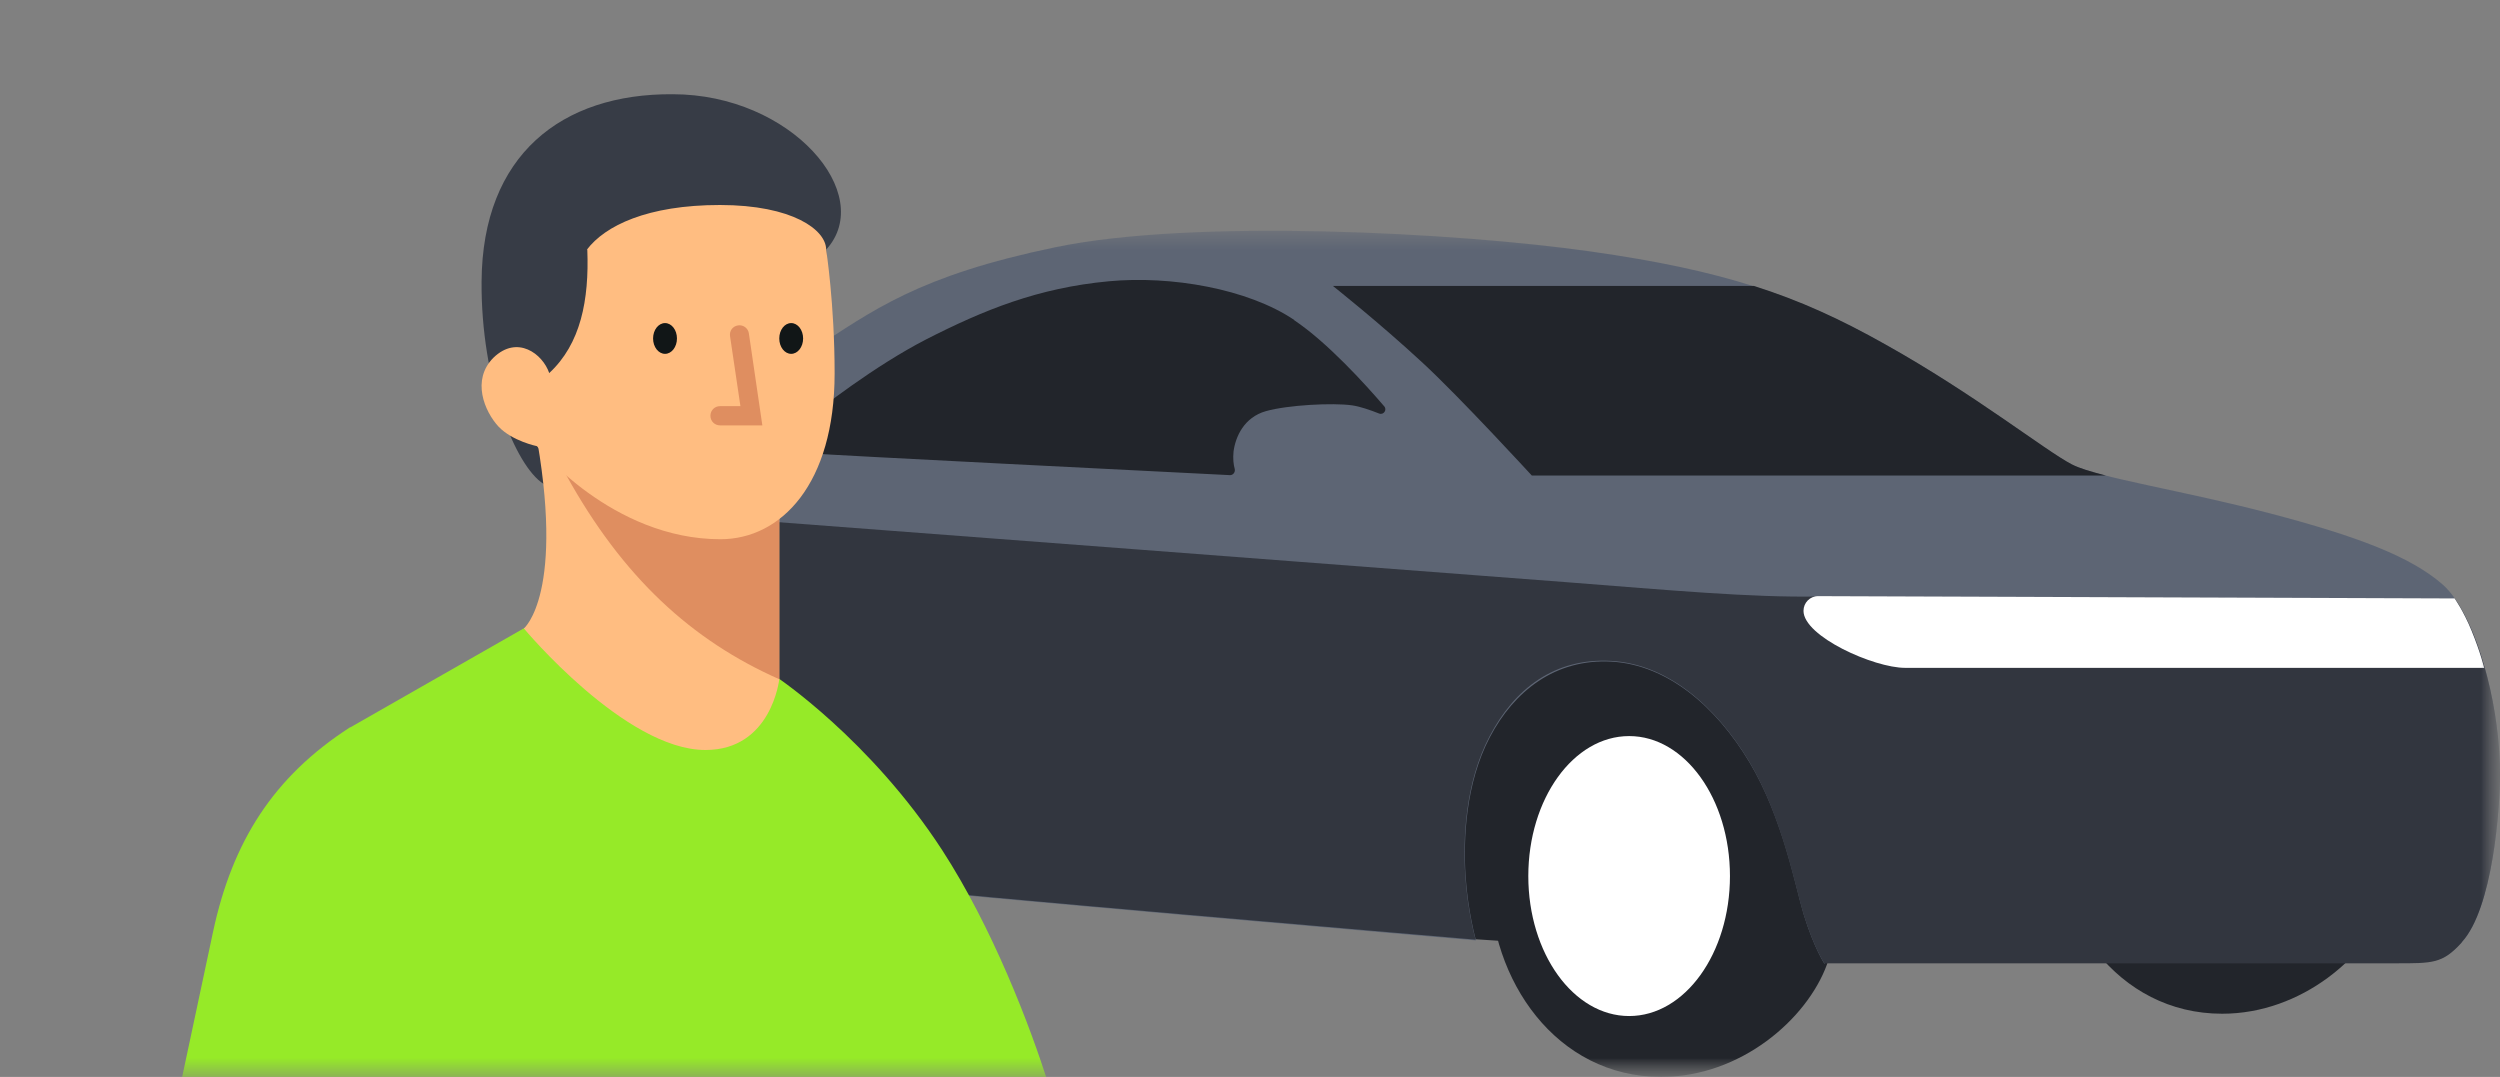 <?xml version="1.0" encoding="UTF-8"?> <svg xmlns="http://www.w3.org/2000/svg" width="65" height="28" viewBox="0 0 65 28" fill="none"><rect x="0" y="0" width="65" height="28" fill="#808080" stroke="none"/><mask id="mask0_152_2039" style="mask-type:luminance" maskUnits="userSpaceOnUse" x="0" y="0" width="65" height="28"><path d="M65 0H0V28H65V0Z" fill="white"></path></mask><g mask="url(#mask0_152_2039)"><mask id="mask1_152_2039" style="mask-type:luminance" maskUnits="userSpaceOnUse" x="15" y="6" width="50" height="22"><path d="M65 6H15V28H65V6Z" fill="white"></path></mask><g mask="url(#mask1_152_2039)"><path d="M47.441 25.026L38.376 24.421L23.118 23.05L16.414 21.447L15.474 18.523L16.714 14.612L47.441 16.951V25.026Z" fill="#22252B"></path><path d="M19.396 16.951C19.396 16.951 21.217 16.84 22.227 18.624C23.008 20.006 22.977 21.941 22.717 23.02C22.437 24.169 21.387 25.49 19.606 25.49C17.465 25.49 16.494 23.242 16.494 21.225C16.494 18.876 17.545 17.082 19.065 16.971C19.136 16.971 19.265 16.971 19.406 16.971" fill="#22252B"></path><path d="M47.501 25.076C46.981 26.498 45.26 28 43.189 28C40.457 28 38.736 25.48 38.736 22.889C38.736 20.086 40.217 17.949 42.358 17.818C42.558 17.808 43.089 17.808 43.549 17.818C43.549 17.818 45.92 17.757 47.021 19.985C48.341 22.647 47.501 25.076 47.501 25.076Z" fill="#22252B"></path><path d="M62.089 23.433C61.569 24.855 59.848 26.357 57.776 26.357C55.045 26.357 53.324 23.836 53.324 21.245C53.324 18.443 54.805 16.305 56.946 16.174C57.146 16.164 57.676 16.164 58.137 16.174C58.137 16.174 60.508 16.114 61.609 18.342C62.929 21.003 62.089 23.433 62.089 23.433Z" fill="#22252B"></path><path d="M47.441 25.026H62.278C63.269 25.026 63.509 25.036 64.009 24.492C64.81 23.615 65 21.044 65 20.137C65 19.32 64.88 18.423 64.67 17.606C64.399 16.537 63.979 15.61 63.509 15.197C62.678 14.471 61.298 13.947 59.037 13.352C56.775 12.757 54.564 12.424 53.874 12.081C53.184 11.739 51.343 10.257 49.031 8.966C46.72 7.676 44.829 7.031 41.347 6.537C37.865 6.043 31.042 5.68 27.45 6.426C23.858 7.172 22.697 8.069 21.057 9.138C19.416 10.206 18.595 10.993 17.145 11.608C15.694 12.223 15.564 12.888 15.364 13.644C15.184 14.34 14.683 17.838 15.334 19.874C15.494 20.368 16.414 21.477 16.414 21.477C16.414 21.477 16.114 19.461 16.524 18.352C16.934 17.243 17.535 16.598 18.445 16.608C19.356 16.618 20.386 17.636 20.826 18.886C21.267 20.137 21.757 21.76 21.957 22.133C22.157 22.506 22.557 22.969 23.118 23.08C23.678 23.191 38.376 24.451 38.376 24.451C38.376 24.451 38.166 23.715 38.105 22.768C38.045 21.82 38.105 20.368 38.736 19.169C39.366 17.969 40.437 17.122 41.898 17.203C43.358 17.284 44.619 18.372 45.489 19.824C46.36 21.276 46.68 23.06 46.9 23.786C47.17 24.663 47.441 25.066 47.441 25.066V25.026Z" fill="#5D6574"></path><path d="M64.01 24.492C64.81 23.615 65 21.044 65 20.137C65 19.32 64.88 18.423 64.67 17.606C64.46 16.79 64.17 16.054 63.829 15.57C61.618 15.56 47.791 15.509 47.281 15.509C45.52 15.539 43.449 15.348 40.717 15.136C37.986 14.924 20.987 13.634 18.606 13.453C17.535 13.372 16.815 12.686 16.334 12.011C15.924 12.293 15.714 12.585 15.584 12.888C15.484 13.11 15.374 13.553 15.354 13.624C15.174 14.319 14.674 17.818 15.324 19.854C15.484 20.348 16.404 21.457 16.404 21.457C16.404 21.457 16.104 19.441 16.515 18.332C16.915 17.223 17.525 16.578 18.436 16.588C19.346 16.588 20.377 17.616 20.817 18.866C21.257 20.116 21.747 21.739 21.947 22.113C22.157 22.496 22.548 22.949 23.108 23.06C23.668 23.181 38.366 24.431 38.366 24.431C38.366 24.431 38.156 23.695 38.096 22.748C38.036 21.8 38.096 20.348 38.726 19.148C39.377 17.898 40.427 17.102 41.888 17.183C43.349 17.263 44.609 18.352 45.48 19.804C46.34 21.256 46.67 23.04 46.891 23.766C47.161 24.643 47.431 25.046 47.431 25.046H62.269C63.259 25.046 63.499 25.056 63.999 24.512L64.01 24.492Z" fill="#32363F"></path><path d="M33.653 8.321C32.443 7.505 30.442 7.162 28.831 7.313C26.99 7.484 25.579 8.059 24.078 8.825C22.748 9.511 21.357 10.589 20.877 10.983C20.727 11.104 20.677 11.285 20.707 11.436C20.737 11.618 20.857 11.759 21.107 11.789C21.507 11.829 30.562 12.283 31.983 12.354C32.062 12.354 32.123 12.273 32.103 12.192C32.072 12.082 32.053 11.93 32.072 11.739C32.123 11.356 32.343 10.852 32.913 10.69C33.483 10.529 34.654 10.468 35.154 10.539C35.364 10.569 35.624 10.66 35.855 10.751C35.975 10.801 36.075 10.65 35.985 10.559C35.484 9.975 34.504 8.896 33.643 8.321H33.653Z" fill="#22252B"></path><path d="M54.755 12.364C54.365 12.263 54.054 12.172 53.864 12.071C53.184 11.718 51.333 10.247 49.022 8.956C47.861 8.301 46.811 7.817 45.6 7.434H34.654C34.654 7.434 35.855 8.382 36.996 9.44C37.976 10.347 39.827 12.364 39.827 12.364H54.765H54.755Z" fill="#22252B"></path><path d="M64.6 17.364H49.532C48.721 17.364 46.891 16.547 46.891 15.882C46.891 15.67 47.061 15.499 47.271 15.499L63.819 15.559C63.819 15.559 64.05 15.882 64.26 16.396C64.5 16.981 64.59 17.374 64.59 17.374L64.6 17.364Z" fill="white"></path><path d="M42.358 26.417C43.805 26.417 44.979 24.788 44.979 22.778C44.979 20.768 43.805 19.138 42.358 19.138C40.91 19.138 39.736 20.768 39.736 22.778C39.736 24.788 40.91 26.417 42.358 26.417Z" fill="white"></path><path d="M18.816 24.391C19.766 24.391 20.537 22.965 20.537 21.205C20.537 19.446 19.766 18.019 18.816 18.019C17.865 18.019 17.095 19.446 17.095 21.205C17.095 22.965 17.865 24.391 18.816 24.391Z" fill="white"></path><path d="M16.324 12.011C15.604 12.505 15.514 13.039 15.353 13.614C15.283 13.886 15.163 14.602 15.073 15.489H15.423C15.704 15.489 15.964 15.348 16.114 15.116L17.415 13.069C16.944 12.787 16.584 12.394 16.314 12.011H16.324Z" fill="#DB0C23"></path></g><path d="M14.131 12.59C14.131 12.59 16.541 12.87 17.981 11.1C21.731 10.93 21.481 6.49 21.481 6.49C22.791 5.05 20.571 2.45 17.491 2.45C14.601 2.43 12.541 4.03 12.521 7.32C12.501 9.9 13.401 12.12 14.131 12.58V12.59Z" fill="#373C46"></path><path d="M9.111 18.91L13.631 16.33L20.201 17.61C20.201 17.61 22.631 19.23 24.501 22.11C25.791 24.1 26.781 26.65 27.281 28.26H4.681L5.541 24.22C6.041 21.89 7.101 20.2 9.101 18.91H9.111Z" fill="#96EA28"></path><path d="M13.901 11.09C13.901 9.11 20.261 11.09 20.261 11.09V17.66C20.261 17.66 20.061 19.5 18.341 19.5C16.251 19.5 13.621 16.34 13.621 16.34C13.621 16.34 14.721 15.43 13.901 11.09Z" fill="#FFBD81"></path><path d="M20.261 17.66C17.981 16.65 16.191 15.01 14.721 12.35L20.261 11.98V17.66Z" fill="#DF8E60"></path><path d="M15.26 6.49C15.73 5.87 16.83 5.33 18.72 5.33C20.61 5.33 21.48 5.98 21.48 6.49C21.48 6.49 21.7 7.9 21.7 9.71C21.7 12.58 20.31 14.02 18.73 14.02C15.91 14.02 13.96 11.6 13.96 11.6C13.96 11.6 13.32 11.47 12.96 11.09C12.6 10.7 12.25 9.88 12.83 9.3C13.45 8.7 14.11 9.2 14.28 9.7C15.1 8.94 15.32 7.8 15.27 6.49H15.26Z" fill="#FFBD81"></path><path d="M19.831 11.06H18.721C18.581 11.06 18.471 10.95 18.471 10.81C18.471 10.67 18.581 10.56 18.721 10.56H19.251L18.981 8.74C18.961 8.6 19.051 8.48 19.191 8.46C19.321 8.44 19.451 8.53 19.471 8.67L19.821 11.06H19.831Z" fill="#DF8E60"></path><path d="M17.291 9.2C17.462 9.2 17.601 9.021 17.601 8.8C17.601 8.579 17.462 8.4 17.291 8.4C17.119 8.4 16.98 8.579 16.98 8.8C16.98 9.021 17.119 9.2 17.291 9.2Z" fill="#111617"></path><path d="M20.571 9.2C20.742 9.2 20.881 9.021 20.881 8.8C20.881 8.579 20.742 8.4 20.571 8.4C20.399 8.4 20.261 8.579 20.261 8.8C20.261 9.021 20.399 9.2 20.571 9.2Z" fill="#111617"></path></g></svg> 